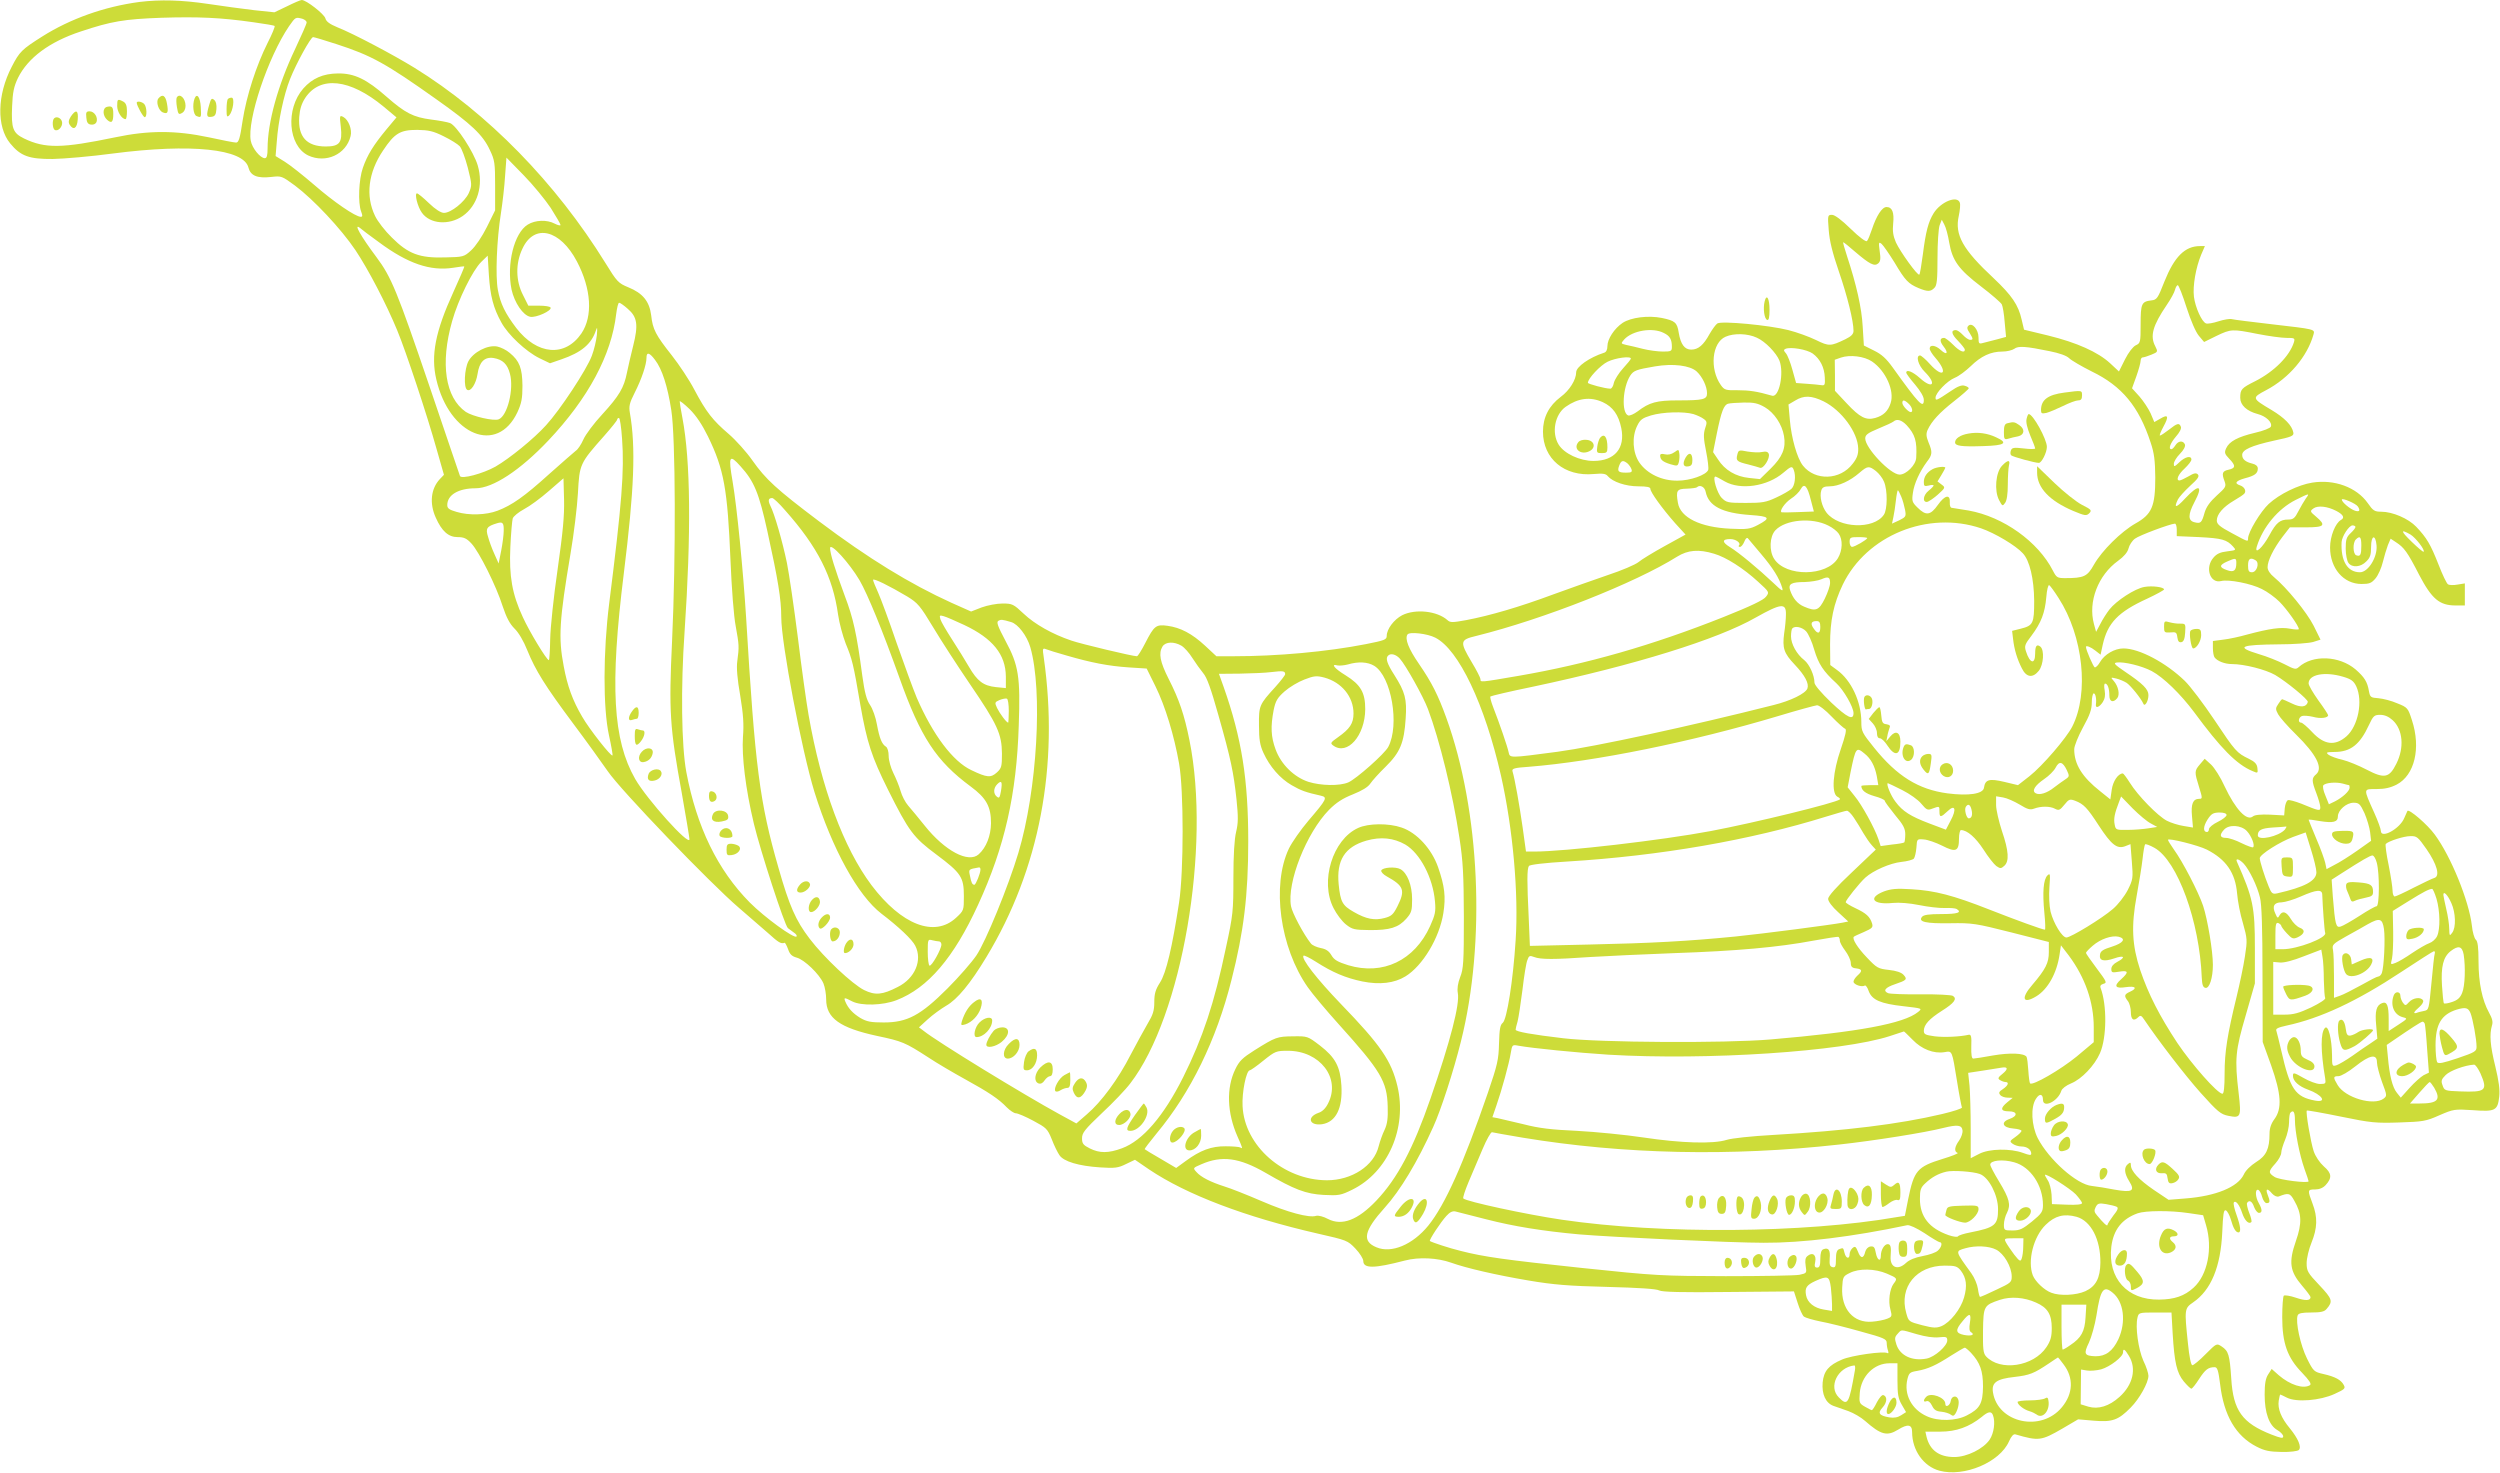 <?xml version="1.0" standalone="no"?>
<!DOCTYPE svg PUBLIC "-//W3C//DTD SVG 20010904//EN"
 "http://www.w3.org/TR/2001/REC-SVG-20010904/DTD/svg10.dtd">
<svg version="1.0" xmlns="http://www.w3.org/2000/svg"
 width="1280pt" height="754pt" viewBox="0 0 1280 754"
 preserveAspectRatio="xMidYMid meet">
<g transform="translate(0,754) scale(0.1,-0.1)"
fill="#cddc39" stroke="none">
<path d="M714 7530 c-180 -24 -354 -86 -498 -177 -104 -66 -116 -77 -156 -155
-75 -144 -78 -307 -8 -392 53 -65 97 -81 218 -80 58 1 196 13 308 28 400 52
670 24 694 -72 11 -42 45 -56 117 -48 52 6 54 5 121 -44 95 -71 236 -221 310
-331 66 -99 158 -275 214 -411 44 -106 153 -434 201 -606 l38 -133 -21 -22
c-46 -49 -54 -124 -21 -197 31 -70 65 -100 112 -100 32 0 46 -6 71 -33 39 -42
127 -217 160 -322 19 -57 36 -89 60 -113 21 -20 47 -64 66 -112 42 -103 91
-182 235 -375 66 -88 145 -198 177 -244 65 -96 525 -574 670 -698 50 -43 118
-102 150 -130 54 -49 67 -57 85 -50 3 1 11 -14 18 -33 9 -26 19 -36 44 -43 39
-10 117 -85 137 -132 8 -19 14 -56 14 -82 0 -96 71 -146 261 -187 128 -27 143
-33 262 -110 45 -30 129 -79 187 -111 122 -67 174 -102 214 -144 17 -17 38
-31 47 -31 10 0 50 -17 89 -38 67 -36 73 -41 95 -95 12 -32 30 -68 39 -81 21
-33 100 -56 208 -63 76 -5 93 -3 133 17 l46 22 73 -50 c192 -129 492 -243 863
-328 149 -34 153 -35 193 -77 22 -23 40 -52 40 -63 0 -40 56 -39 213 2 72 19
167 14 237 -11 78 -28 230 -63 395 -91 130 -22 206 -28 405 -33 157 -4 252
-10 265 -18 15 -8 114 -11 355 -8 l335 3 19 -59 c10 -32 24 -63 32 -70 8 -6
46 -17 85 -25 39 -7 131 -30 205 -51 121 -33 134 -39 134 -59 0 -12 3 -30 7
-40 3 -10 2 -15 -3 -12 -18 12 -186 -12 -233 -33 -68 -29 -93 -58 -99 -117 -5
-60 15 -105 55 -120 15 -5 50 -18 77 -27 27 -10 65 -32 85 -50 81 -71 112 -80
169 -45 50 31 72 27 72 -12 0 -94 59 -176 140 -198 126 -34 309 43 356 150 12
27 23 39 33 36 120 -35 132 -33 241 30 l80 47 81 -7 c94 -8 125 3 188 67 45
45 91 128 91 163 0 12 -11 47 -26 77 -26 59 -42 173 -30 221 6 25 8 26 90 26
l84 0 6 -107 c9 -150 21 -202 57 -246 17 -20 34 -37 39 -37 4 0 22 22 39 49
32 49 47 61 80 61 14 0 19 -16 28 -87 19 -161 81 -266 187 -320 41 -21 66 -26
128 -27 43 -1 82 4 88 10 15 15 -3 58 -46 111 -45 54 -63 100 -57 141 3 17 6
32 8 32 1 0 17 -7 34 -16 49 -25 170 -15 244 19 52 24 57 28 47 46 -14 26 -43
42 -104 56 -48 11 -51 13 -84 79 -34 68 -60 189 -48 221 4 11 21 15 69 15 48
0 68 4 79 18 34 39 30 51 -37 122 -60 63 -65 73 -65 113 0 24 11 71 25 105 30
74 32 130 5 200 -26 69 -26 72 13 72 22 0 41 8 54 22 34 37 32 61 -9 96 -21
19 -43 51 -52 78 -15 45 -42 202 -35 208 2 2 81 -12 174 -31 155 -32 181 -34
300 -30 120 4 136 6 205 37 72 31 77 32 170 26 116 -9 128 -2 136 69 4 36 -2
80 -20 155 -26 105 -31 163 -17 210 6 18 1 36 -15 65 -35 63 -54 153 -54 263
0 72 -4 103 -14 111 -7 6 -17 39 -20 72 -15 127 -107 354 -190 466 -37 51
-132 133 -140 121 -1 -1 -8 -18 -16 -36 -22 -55 -120 -109 -120 -66 0 9 -15
51 -34 93 -57 127 -57 121 12 121 42 0 72 7 103 23 92 48 125 187 78 330 -20
62 -22 65 -75 86 -29 13 -73 24 -96 26 -40 3 -43 5 -49 36 -8 48 -23 72 -69
112 -83 70 -219 76 -291 11 -14 -13 -22 -11 -72 15 -31 16 -90 40 -132 52
-121 37 -97 48 105 50 74 0 152 6 173 12 l38 12 -35 71 c-35 69 -138 195 -203
249 -21 17 -33 36 -33 51 0 33 30 94 76 155 l38 49 83 0 c95 0 104 10 51 55
-31 26 -32 28 -13 42 22 16 71 11 117 -13 36 -19 44 -35 24 -46 -29 -16 -56
-84 -56 -141 0 -107 69 -187 161 -187 40 0 51 4 72 29 14 17 30 54 37 83 7 29
19 68 26 87 l14 33 27 -18 c42 -27 59 -50 119 -167 65 -124 104 -157 187 -157
l47 0 0 56 0 57 -37 -6 c-21 -4 -43 -3 -49 1 -7 4 -29 50 -49 102 -41 104 -60
136 -114 193 -40 42 -121 77 -179 77 -34 0 -42 5 -69 44 -57 81 -171 123 -284
105 -71 -11 -169 -59 -223 -109 -42 -39 -106 -145 -106 -177 0 -18 1 -18 -84
28 -60 32 -76 45 -76 64 0 32 33 70 88 102 26 15 50 31 54 37 10 14 -2 34 -23
41 -31 10 -22 23 24 36 51 13 67 25 67 50 0 12 -10 21 -27 25 -37 9 -53 23
-53 45 0 26 46 47 163 73 90 19 102 24 99 41 -7 37 -44 75 -112 116 -101 60
-102 62 -28 101 118 62 211 172 243 285 8 28 9 27 -215 53 -102 12 -193 23
-203 26 -9 3 -40 -2 -68 -11 -27 -9 -56 -14 -64 -11 -22 8 -55 82 -62 136 -7
57 10 151 37 216 l19 44 -25 0 c-77 0 -131 -54 -182 -181 -34 -87 -39 -94 -67
-97 -50 -6 -55 -16 -55 -122 0 -93 -1 -97 -25 -108 -14 -7 -37 -36 -55 -72
l-31 -62 -45 42 c-63 58 -171 106 -317 142 l-124 30 -12 51 c-17 76 -51 125
-143 212 -159 148 -201 223 -179 320 6 28 9 59 5 68 -14 38 -98 3 -134 -55
-27 -44 -40 -93 -55 -211 -7 -54 -15 -101 -18 -103 -8 -8 -98 117 -120 165
-14 33 -18 57 -14 96 6 58 -5 85 -34 85 -23 0 -52 -45 -75 -115 -9 -27 -20
-54 -25 -59 -5 -6 -39 19 -83 62 -47 46 -82 72 -96 72 -22 0 -23 -2 -17 -77 4
-56 19 -117 52 -213 44 -128 75 -254 75 -304 0 -16 -11 -28 -42 -43 -75 -36
-83 -37 -150 -4 -35 17 -98 40 -142 51 -99 25 -341 48 -363 34 -8 -5 -26 -30
-40 -54 -31 -57 -58 -80 -94 -80 -34 0 -54 27 -64 87 -8 52 -19 61 -86 75 -70
14 -158 3 -201 -25 -43 -29 -78 -83 -78 -119 0 -18 -6 -31 -17 -34 -75 -24
-143 -72 -143 -100 0 -38 -34 -93 -79 -126 -61 -46 -91 -105 -91 -178 0 -139
110 -231 260 -217 46 4 62 2 72 -11 25 -29 91 -52 156 -52 45 0 62 -4 62 -13
0 -17 60 -100 127 -176 l53 -58 -107 -59 c-58 -32 -119 -69 -134 -82 -16 -13
-86 -43 -156 -66 -70 -24 -197 -69 -282 -100 -172 -64 -323 -108 -444 -131
-71 -13 -82 -13 -96 0 -53 47 -164 59 -232 25 -42 -22 -79 -71 -79 -106 0 -19
-11 -23 -107 -42 -199 -39 -453 -62 -677 -62 l-88 0 -58 54 c-67 62 -126 93
-193 102 -58 8 -68 0 -113 -88 -19 -37 -38 -68 -43 -68 -22 0 -286 63 -335 80
-98 33 -188 84 -245 138 -52 49 -58 52 -108 52 -29 0 -77 -9 -107 -20 l-54
-21 -101 45 c-211 96 -424 226 -679 418 -216 163 -271 213 -340 311 -30 43
-85 104 -121 135 -82 70 -115 112 -176 227 -26 50 -78 128 -115 175 -83 105
-98 133 -106 206 -9 71 -43 113 -117 143 -51 21 -58 28 -117 124 -254 411
-604 769 -978 1000 -109 67 -313 175 -394 207 -41 17 -58 30 -62 46 -6 22 -98
94 -121 94 -6 0 -39 -14 -75 -32 l-65 -31 -105 11 c-58 7 -163 21 -235 32
-134 20 -244 23 -351 10z m584 -104 c57 -8 106 -16 108 -19 3 -3 -13 -42 -36
-87 -58 -116 -108 -270 -128 -399 -13 -89 -20 -111 -33 -111 -9 0 -72 12 -140
27 -170 36 -308 36 -479 0 -274 -57 -359 -58 -467 -6 -57 28 -66 51 -61 165 3
72 9 101 30 145 51 103 161 185 322 238 156 52 221 63 411 70 191 6 305 1 473
-23z m250 18 c12 -4 22 -12 22 -19 0 -7 -27 -68 -59 -136 -88 -185 -141 -376
-141 -510 0 -35 -4 -49 -14 -49 -23 0 -65 51 -72 89 -20 106 88 428 196 587
33 47 33 47 68 38z m175 -130 c179 -58 253 -99 512 -283 178 -126 237 -181
273 -259 25 -52 27 -67 27 -183 l0 -126 -42 -85 c-25 -50 -58 -99 -81 -120
-36 -33 -40 -34 -133 -36 -131 -4 -189 18 -273 102 -34 33 -73 83 -86 111 -49
102 -35 221 41 334 59 89 88 106 175 106 59 -1 82 -6 136 -33 35 -17 72 -40
82 -51 10 -11 28 -60 41 -109 22 -88 22 -91 5 -131 -21 -45 -91 -101 -127
-101 -15 0 -44 18 -77 50 -29 28 -56 50 -61 50 -14 0 3 -69 25 -99 41 -58 138
-66 209 -17 76 53 107 157 77 259 -20 68 -109 205 -142 217 -13 5 -57 13 -97
18 -91 12 -132 33 -227 116 -103 91 -166 121 -250 120 -76 -1 -131 -25 -177
-77 -92 -105 -78 -293 25 -343 90 -42 194 5 217 99 9 34 -11 84 -37 98 -19 10
-20 8 -13 -51 9 -80 -6 -100 -77 -100 -98 0 -143 50 -136 151 3 40 12 69 31
98 76 114 228 98 400 -44 l67 -56 -51 -61 c-67 -81 -98 -131 -121 -197 -21
-59 -26 -179 -9 -224 8 -21 8 -27 -2 -27 -27 0 -139 77 -239 164 -57 49 -124
102 -150 118 l-47 29 6 72 c7 105 36 242 68 322 31 79 106 215 118 215 5 0 59
-16 120 -36z m1097 -839 c27 -43 50 -82 50 -87 0 -4 -13 -2 -30 7 -40 21 -99
19 -138 -5 -70 -43 -109 -203 -83 -332 15 -68 59 -133 96 -140 29 -6 111 31
104 47 -2 6 -29 10 -59 10 l-55 0 -27 54 c-38 73 -39 163 -3 238 60 130 193
98 279 -66 74 -141 82 -280 23 -368 -84 -123 -227 -111 -334 28 -56 74 -81
124 -94 195 -13 70 -6 255 16 394 8 52 18 137 21 189 l7 94 88 -90 c49 -50
111 -126 139 -168z m7160 -177 c16 -92 48 -137 162 -224 54 -41 102 -83 107
-92 5 -9 12 -51 15 -92 l7 -75 -48 -13 c-26 -7 -58 -15 -70 -18 -21 -6 -23 -3
-23 28 0 41 -33 79 -52 60 -8 -8 -7 -17 6 -36 19 -31 20 -36 3 -36 -8 0 -24
11 -37 25 -13 14 -29 25 -36 25 -27 0 -23 -21 11 -55 19 -20 35 -40 35 -45 0
-20 -27 -9 -60 25 -19 19 -40 35 -46 35 -23 0 -24 -17 -3 -44 27 -34 17 -47
-14 -18 -27 25 -57 29 -57 7 0 -8 13 -29 29 -47 67 -77 41 -108 -27 -33 -22
25 -46 45 -51 45 -24 0 -10 -51 24 -84 63 -63 40 -91 -26 -31 -37 33 -69 45
-69 27 0 -5 20 -32 45 -61 27 -32 45 -62 45 -78 0 -48 -25 -22 -159 165 -33
46 -57 68 -96 87 l-52 26 -6 97 c-5 95 -32 214 -80 360 -13 39 -22 72 -20 72
3 0 30 -22 61 -49 75 -64 99 -76 118 -60 12 10 14 24 8 63 -6 46 -5 49 10 37
9 -8 38 -50 66 -95 55 -93 71 -109 123 -131 46 -19 62 -19 81 1 13 12 16 41
16 154 0 76 5 151 11 167 l11 28 13 -25 c8 -14 19 -55 25 -92z m-8040 2 c148
-110 264 -149 380 -131 30 5 56 8 57 7 2 -2 -24 -61 -56 -132 -92 -201 -116
-324 -87 -447 67 -287 312 -386 415 -168 21 46 26 70 26 136 -1 90 -15 127
-65 168 -17 15 -46 29 -65 33 -49 9 -122 -29 -147 -76 -20 -39 -25 -135 -6
-146 18 -11 45 30 53 81 9 62 36 89 82 82 47 -8 71 -31 84 -81 21 -78 -13
-216 -58 -233 -25 -10 -133 15 -168 38 -105 73 -132 247 -70 465 31 110 105
260 149 303 l33 32 6 -98 c7 -109 23 -170 64 -244 34 -63 126 -149 195 -183
l54 -26 58 20 c102 35 154 78 177 148 7 21 8 16 5 -23 -3 -28 -14 -76 -26
-107 -26 -70 -163 -278 -234 -355 -62 -69 -188 -171 -259 -212 -64 -36 -176
-66 -182 -48 -3 7 -72 212 -155 456 -167 491 -196 562 -273 665 -80 107 -119
176 -84 149 6 -6 50 -39 97 -73z m9255 -334 c22 -68 47 -126 63 -145 l27 -32
63 31 c75 36 81 36 212 10 56 -11 122 -20 146 -20 42 0 45 -1 39 -22 -22 -71
-101 -150 -197 -199 -72 -36 -78 -42 -78 -86 0 -37 33 -68 90 -83 42 -11 75
-42 67 -64 -3 -8 -38 -22 -82 -32 -88 -21 -131 -44 -147 -79 -10 -22 -8 -29
15 -53 35 -36 34 -49 -3 -57 -32 -7 -36 -18 -20 -60 9 -25 6 -31 -40 -72 -34
-31 -53 -57 -62 -86 -15 -54 -20 -59 -52 -51 -34 8 -34 39 -1 102 47 88 25 97
-47 20 -46 -50 -60 -52 -37 -5 6 12 34 43 62 69 40 36 49 49 40 59 -9 9 -20 7
-48 -10 -20 -11 -40 -21 -46 -21 -20 0 -7 31 26 61 19 18 35 38 35 46 0 22
-32 15 -62 -14 -25 -24 -28 -24 -28 -8 0 11 14 34 31 51 20 20 29 39 26 48 -9
22 -34 20 -49 -4 -7 -11 -16 -20 -20 -20 -18 0 -6 31 23 65 18 20 29 41 25 50
-8 21 -18 19 -61 -15 -21 -16 -41 -30 -46 -30 -4 0 4 20 18 46 29 53 24 65
-17 40 l-30 -17 -19 45 c-11 24 -37 63 -57 86 l-38 42 22 61 c12 34 22 70 22
80 0 9 5 17 10 17 6 0 26 6 45 14 34 14 34 15 20 43 -28 53 -13 106 59 212 20
29 39 64 42 77 3 13 10 24 14 24 5 0 25 -51 45 -114z m-7981 -7 c49 -42 55
-82 28 -189 -12 -47 -26 -109 -32 -138 -15 -77 -40 -119 -126 -213 -43 -46
-86 -104 -97 -129 -11 -25 -28 -51 -39 -58 -10 -8 -71 -61 -136 -119 -127
-115 -191 -160 -265 -188 -58 -22 -146 -25 -209 -6 -38 11 -48 18 -48 35 0 52
57 86 145 86 88 0 228 92 372 244 205 217 324 439 348 649 4 31 10 57 15 57 5
0 25 -14 44 -31z m5305 -124 c31 -15 41 -33 41 -71 0 -22 -4 -24 -46 -24 -25
0 -72 6 -103 14 -31 8 -69 17 -85 20 -28 7 -28 7 -10 28 42 46 146 63 203 33z
m476 -24 c43 -19 100 -78 116 -118 24 -64 -2 -190 -38 -179 -76 22 -117 28
-175 28 -62 -1 -69 1 -87 26 -59 83 -46 218 24 248 43 19 113 17 160 -5z
m1499 -69 c50 -10 87 -23 100 -36 11 -11 64 -42 116 -68 155 -75 241 -180 301
-363 19 -56 23 -93 24 -180 0 -147 -17 -188 -101 -235 -74 -42 -172 -139 -213
-211 -34 -61 -51 -69 -148 -69 -39 0 -44 3 -62 38 -76 149 -254 276 -431 308
-41 7 -80 13 -87 14 -7 0 -11 12 -10 27 3 44 -25 39 -61 -12 -38 -54 -61 -57
-104 -14 -28 27 -30 34 -24 75 6 47 35 110 72 160 28 36 29 49 8 99 -12 30
-13 44 -5 63 21 46 62 90 136 148 41 32 75 62 75 66 0 4 -9 10 -21 13 -15 5
-36 -3 -72 -28 -73 -49 -77 -50 -77 -33 0 24 59 86 99 102 20 8 56 35 81 59
53 52 103 75 162 75 24 0 51 7 61 14 20 16 60 13 181 -12z m-1213 -12 c38 -28
60 -71 62 -123 2 -37 0 -42 -18 -39 -11 2 -45 5 -74 7 l-55 4 -19 68 c-10 37
-25 75 -33 84 -12 14 -13 18 -2 23 26 11 109 -3 139 -24z m-5927 -33 c36 -47
64 -134 83 -257 22 -138 24 -752 4 -1182 -17 -360 -12 -441 50 -780 21 -120
39 -226 39 -235 0 -38 -217 203 -278 309 -114 200 -130 474 -58 1053 53 428
62 645 31 821 -6 34 -2 51 25 104 35 69 60 143 60 178 0 31 15 28 44 -11z
m6231 -8 c70 -48 116 -150 95 -213 -13 -41 -37 -64 -79 -76 -47 -13 -78 2
-146 75 l-60 64 0 80 -1 79 31 11 c47 16 120 7 160 -20z m-1235 15 c0 -4 -18
-26 -40 -50 -22 -24 -43 -58 -47 -74 -3 -17 -11 -30 -18 -30 -26 0 -115 24
-115 30 0 22 64 90 101 108 41 20 119 30 119 16z m337 -66 c29 -27 53 -76 53
-112 0 -31 -19 -36 -148 -36 -110 0 -147 -10 -207 -56 -19 -14 -41 -24 -49
-21 -35 14 -28 144 11 204 17 26 32 31 126 47 93 16 180 5 214 -26z m650 -153
c92 -46 175 -159 177 -241 1 -30 -6 -50 -28 -78 -64 -85 -192 -89 -255 -10
-30 38 -59 141 -67 234 l-7 79 34 20 c45 28 84 26 146 -4z m-1131 -4 c52 -24
81 -65 95 -133 21 -103 -34 -168 -142 -168 -70 0 -150 37 -179 84 -37 61 -19
154 36 193 64 45 126 53 190 24z m-4581 -176 c82 -168 100 -270 115 -632 6
-145 17 -290 27 -340 17 -95 18 -103 8 -178 -5 -33 0 -92 15 -177 16 -97 19
-148 14 -210 -7 -99 13 -266 56 -446 33 -138 157 -519 174 -534 6 -5 20 -15
31 -23 11 -7 17 -16 13 -20 -12 -12 -162 97 -239 174 -165 167 -272 387 -325
668 -25 134 -29 434 -9 718 34 504 31 874 -11 1095 -8 41 -14 79 -14 85 0 5
23 -13 51 -40 34 -34 64 -79 94 -140z m6147 168 c18 -16 25 -43 11 -43 -12 0
-43 33 -43 47 0 17 10 17 32 -4z m-736 -18 c48 -28 88 -88 98 -147 11 -62 -8
-108 -68 -167 l-55 -54 -56 6 c-68 7 -124 40 -159 95 l-25 37 19 95 c23 113
36 147 58 153 10 3 46 5 81 6 52 1 72 -4 107 -24z m-366 -35 c19 -6 43 -17 53
-25 17 -12 18 -18 7 -49 -9 -29 -8 -51 5 -116 9 -45 14 -88 11 -96 -10 -26
-92 -55 -157 -55 -80 -1 -155 35 -195 92 -35 51 -40 133 -11 190 15 31 27 39
70 52 61 18 167 21 217 7z m-5485 -127 c12 -165 -1 -328 -66 -843 -31 -247
-32 -534 -1 -675 12 -54 20 -101 18 -103 -7 -7 -119 135 -155 198 -49 83 -76
157 -95 260 -28 145 -22 237 35 575 17 99 34 239 38 310 8 149 9 152 135 294
36 41 66 78 66 83 0 4 4 8 9 8 5 0 12 -48 16 -107z m6577 70 c43 -47 54 -82
49 -166 -1 -37 -51 -87 -85 -87 -47 0 -176 136 -176 185 0 19 13 28 68 51 37
15 71 31 77 36 17 15 41 8 67 -19z m-5970 -211 c69 -76 94 -136 137 -332 55
-250 71 -349 71 -439 0 -135 105 -684 170 -896 91 -292 223 -531 343 -623 88
-67 157 -132 173 -164 38 -74 -1 -167 -89 -211 -79 -41 -116 -44 -173 -16 -60
30 -205 166 -278 262 -72 94 -105 170 -160 363 -97 337 -120 517 -166 1284
-15 238 -47 566 -69 694 -23 133 -17 143 41 78z m4540 16 c8 -7 18 -21 21 -30
5 -15 0 -18 -28 -18 -40 0 -46 7 -34 38 10 25 19 27 41 10z m852 -34 c12 -31
6 -81 -12 -97 -10 -9 -44 -29 -77 -44 -53 -25 -72 -28 -157 -28 -92 0 -99 2
-123 26 -23 23 -49 109 -32 109 3 0 25 -11 48 -25 81 -46 218 -25 299 44 41
35 46 36 54 15z m421 -6 c15 -12 34 -36 41 -54 19 -44 18 -144 -1 -170 -52
-76 -230 -69 -293 11 -24 31 -37 83 -27 114 5 16 15 21 43 21 45 0 105 28 152
69 42 36 49 37 85 9z m-6750 -503 c-20 -137 -37 -298 -38 -357 -1 -59 -4 -108
-7 -108 -11 0 -101 149 -133 220 -55 118 -71 210 -64 359 3 69 9 135 12 146 3
11 30 33 58 48 29 15 86 57 127 93 l75 65 3 -109 c2 -83 -6 -167 -33 -357z
m6417 353 l15 -57 -81 -3 c-45 -2 -83 -2 -84 -1 -13 6 16 48 47 69 21 13 44
36 51 50 18 33 34 16 52 -58z m-539 44 c15 -73 84 -109 230 -119 99 -7 105
-15 37 -51 -40 -21 -55 -23 -140 -19 -155 7 -256 57 -269 132 -11 64 -6 72 46
73 25 1 48 4 51 7 15 15 40 3 45 -23z m1001 -24 c8 -18 16 -49 20 -69 6 -33 4
-36 -30 -53 l-37 -17 7 33 c4 18 10 57 13 86 3 28 8 52 10 52 2 0 10 -15 17
-32z m2072 -10 c-9 -13 -26 -42 -38 -65 -18 -36 -27 -43 -51 -43 -44 0 -63
-16 -98 -81 -34 -63 -78 -103 -64 -57 31 100 109 193 198 238 72 36 74 36 53
8z m-7786 -61 c167 -188 244 -340 271 -534 6 -43 24 -109 39 -148 33 -80 39
-102 75 -314 34 -193 58 -266 141 -433 108 -216 131 -246 248 -333 127 -95
141 -116 141 -213 0 -73 0 -74 -40 -111 -110 -102 -279 -37 -433 167 -143 191
-257 499 -322 871 -11 62 -36 241 -55 397 -20 157 -45 328 -56 382 -22 107
-64 253 -85 293 -13 27 -10 39 10 39 6 0 36 -28 66 -63z m8052 20 c14 -21 9
-29 -14 -22 -25 8 -68 44 -68 57 0 11 72 -20 82 -35z m-2711 -98 c21 -10 45
-29 53 -41 22 -31 20 -86 -4 -126 -57 -94 -266 -96 -326 -4 -27 41 -24 115 6
147 52 55 187 67 271 24z m-6782 -27 c0 -20 -6 -66 -13 -102 l-13 -65 -21 47
c-12 26 -27 66 -33 89 -14 44 -7 54 46 70 29 9 35 2 34 -39z m7564 13 c70 -24
178 -88 214 -128 35 -37 57 -131 58 -243 0 -116 -5 -127 -69 -143 l-44 -11 5
-42 c6 -54 21 -103 45 -150 23 -47 56 -51 87 -12 24 31 29 105 8 123 -19 15
-27 4 -27 -35 0 -58 -27 -52 -47 11 -9 27 -6 36 28 80 50 67 69 117 76 197 3
39 10 65 15 62 6 -4 27 -33 48 -66 126 -195 157 -487 70 -658 -30 -59 -153
-202 -219 -254 l-59 -46 -71 17 c-76 18 -97 12 -103 -30 -4 -32 -79 -43 -187
-29 -149 20 -258 88 -375 233 -62 77 -66 84 -66 133 0 103 -52 214 -125 266
l-34 25 -1 105 c0 124 18 208 65 307 122 252 436 380 708 288z m1002 -7 l0
-33 115 -5 c117 -6 141 -13 173 -48 17 -19 17 -19 -30 -25 -35 -4 -53 -12 -70
-32 -45 -51 -18 -134 39 -120 38 10 155 -13 209 -41 27 -13 68 -43 90 -65 37
-37 99 -124 99 -140 0 -3 -20 -3 -45 2 -48 9 -103 1 -220 -30 -38 -11 -94 -23
-122 -26 l-53 -7 0 -36 c0 -21 4 -41 8 -47 14 -20 53 -35 89 -35 64 0 173 -28
222 -56 59 -35 170 -126 167 -138 -7 -27 -36 -30 -81 -8 -25 12 -48 22 -50 22
-3 0 -12 -11 -20 -24 -15 -22 -15 -27 -1 -53 8 -15 49 -62 91 -103 105 -103
140 -172 104 -204 -24 -20 -24 -33 1 -98 11 -29 20 -61 20 -71 0 -21 -5 -20
-97 18 -31 12 -63 21 -69 18 -7 -3 -14 -21 -16 -41 l-3 -37 -73 4 c-46 2 -78
-1 -87 -9 -31 -26 -89 35 -145 154 -20 45 -52 95 -69 111 l-33 30 -24 -28
c-29 -34 -29 -39 -5 -116 18 -58 18 -61 1 -61 -32 0 -43 -26 -37 -89 l5 -58
-48 8 c-26 4 -65 16 -86 27 -46 24 -148 128 -189 194 -17 27 -33 48 -36 48
-24 0 -51 -40 -57 -84 l-7 -49 -51 41 c-94 74 -134 139 -134 216 0 16 20 66
45 112 35 63 45 92 45 128 0 25 5 46 10 46 9 0 15 -28 11 -57 -3 -22 18 -14
35 12 11 17 14 35 10 60 -4 20 -3 35 2 35 13 0 22 -25 22 -61 0 -32 19 -39 40
-14 15 18 6 62 -18 89 -16 18 -16 19 13 12 17 -4 40 -14 53 -22 21 -14 75 -81
86 -107 7 -18 26 13 26 44 0 30 -28 58 -120 120 -54 37 -61 44 -42 47 36 5
128 -17 179 -44 60 -32 148 -118 216 -209 137 -186 218 -269 300 -303 27 -12
28 -11 25 15 -2 21 -13 33 -44 48 -62 30 -69 38 -177 200 -55 82 -123 172
-151 199 -96 93 -233 166 -314 166 -45 0 -97 -30 -120 -70 -9 -16 -21 -28 -27
-27 -7 3 -45 89 -45 105 0 9 26 -1 48 -19 l27 -21 11 51 c25 112 79 168 228
236 47 22 85 43 86 47 0 12 -60 20 -100 13 -49 -8 -145 -71 -180 -116 -14 -18
-35 -51 -46 -73 l-22 -41 -11 40 c-31 114 21 250 124 324 29 21 48 43 53 63 4
17 19 40 33 50 22 17 178 75 204 77 6 1 10 -14 10 -31z m915 14 c0 -5 -11 -19
-25 -32 -21 -20 -25 -32 -25 -79 0 -31 7 -64 14 -73 19 -26 63 -22 91 7 20 19
25 34 25 75 0 61 23 66 28 7 5 -60 -43 -137 -85 -137 -64 0 -99 58 -94 155 2
29 38 85 56 85 8 0 15 -4 15 -8z m282 -39 c27 -17 75 -79 67 -88 -3 -2 -30 21
-61 51 -57 55 -60 68 -6 37z m-3324 -101 c60 -71 92 -122 107 -172 6 -21 -2
-16 -46 26 -74 70 -176 155 -222 183 -41 25 -41 41 2 41 29 0 57 -21 44 -33
-3 -4 -1 -7 6 -7 6 0 16 12 22 27 5 14 13 22 18 17 4 -5 35 -42 69 -82z m542
83 c0 -8 -64 -45 -77 -45 -7 0 -13 11 -13 25 0 23 4 25 45 25 25 0 45 -2 45
-5z m2530 -38 c0 -48 -5 -58 -26 -50 -17 6 -19 64 -2 81 21 21 28 13 28 -31z
m-7689 -178 c42 -73 117 -256 204 -499 109 -306 188 -426 365 -557 80 -59 104
-103 104 -188 -1 -64 -24 -124 -63 -159 -52 -47 -173 17 -276 146 -32 40 -71
87 -85 103 -15 17 -32 50 -39 75 -7 25 -24 66 -37 92 -13 26 -24 65 -24 87 0
23 -6 43 -14 48 -21 13 -33 43 -46 113 -6 36 -22 81 -35 100 -18 26 -28 63
-40 150 -29 218 -46 294 -90 410 -51 138 -75 216 -75 244 1 31 99 -77 151
-165z m4375 136 c62 -18 151 -75 226 -144 57 -52 58 -53 40 -76 -12 -17 -77
-48 -217 -104 -367 -146 -701 -241 -1048 -301 -204 -35 -197 -34 -197 -17 0 6
-20 46 -45 87 -62 105 -61 114 23 134 346 86 814 271 1029 406 55 34 110 39
189 15z m2674 -47 c0 -40 -13 -50 -48 -37 -41 14 -40 26 1 44 43 19 47 19 47
-7z m99 13 c21 -13 6 -61 -19 -61 -16 0 -20 7 -20 35 0 35 12 43 39 26z
m-2179 -116 c0 -14 -12 -49 -27 -80 -30 -61 -46 -67 -106 -41 -34 14 -58 43
-72 85 -10 31 7 41 75 41 30 1 69 7 85 14 36 16 45 12 45 -19z m-4725 -69 c54
-33 66 -47 133 -158 40 -67 125 -198 189 -292 140 -205 162 -254 163 -354 0
-66 -2 -75 -26 -97 -31 -28 -50 -27 -131 12 -94 44 -197 181 -279 370 -18 43
-64 169 -103 280 -38 112 -81 228 -95 259 -14 31 -26 60 -26 65 0 11 86 -32
175 -85z m4499 -91 c0 -22 -4 -66 -9 -97 -10 -77 -2 -102 55 -162 52 -55 73
-96 64 -121 -10 -26 -85 -63 -174 -85 -422 -107 -913 -213 -1105 -239 -250
-33 -244 -33 -251 -2 -5 26 -46 146 -80 233 -10 26 -16 50 -13 52 3 3 100 26
217 50 523 111 945 242 1141 354 130 73 156 76 155 17z m-4207 -55 c146 -69
212 -151 213 -264 l0 -59 -51 5 c-64 7 -95 30 -138 104 -19 32 -57 95 -86 139
-29 45 -56 91 -60 104 -6 21 -4 22 17 16 12 -3 60 -24 105 -45z m240 15 c35
-10 81 -70 98 -128 65 -224 35 -734 -61 -1054 -52 -173 -167 -454 -215 -525
-23 -34 -90 -111 -148 -169 -138 -138 -206 -174 -326 -174 -66 0 -87 4 -120
23 -39 24 -63 50 -77 84 -9 22 -5 22 35 1 47 -24 157 -21 227 6 161 62 294
218 418 489 136 296 197 565 208 917 9 251 -1 310 -68 434 -39 74 -47 95 -37
102 14 8 19 8 66 -6z m4143 -25 c0 -35 -13 -39 -34 -8 -18 25 -13 38 15 38 14
0 19 -7 19 -30z m-73 -22 c12 -13 31 -55 42 -95 22 -73 46 -110 113 -171 37
-34 88 -122 88 -153 0 -39 -31 -24 -114 54 -52 50 -86 90 -86 102 0 37 -26 94
-52 115 -39 30 -68 83 -68 122 0 19 3 38 7 41 14 14 50 6 70 -15z m-1898 -33
c120 -61 253 -342 336 -706 61 -271 91 -604 75 -844 -13 -206 -45 -406 -66
-422 -13 -10 -17 -32 -19 -105 -2 -84 -8 -109 -57 -253 -126 -366 -219 -573
-305 -680 -80 -98 -189 -144 -266 -111 -75 31 -64 84 43 203 79 87 168 235
248 413 39 85 104 285 142 438 128 509 98 1180 -75 1657 -42 116 -74 180 -140
276 -53 77 -73 128 -59 150 9 16 103 5 143 -16z m-1300 -41 c15 -9 40 -37 56
-63 16 -25 41 -60 55 -77 20 -23 40 -80 78 -215 64 -225 78 -293 93 -433 9
-88 9 -119 -2 -165 -9 -36 -14 -119 -14 -236 0 -170 -2 -190 -38 -356 -60
-287 -119 -463 -219 -664 -100 -200 -208 -325 -313 -364 -70 -26 -115 -26
-165 -1 -34 17 -40 25 -40 52 0 28 14 45 101 128 56 52 122 121 146 153 265
343 414 1209 303 1757 -26 130 -53 209 -106 313 -45 89 -53 132 -32 167 16 25
59 26 97 4z m-589 -50 c127 -37 215 -54 318 -61 l93 -6 45 -91 c50 -101 96
-253 121 -396 24 -136 24 -550 0 -710 -35 -229 -66 -362 -98 -411 -23 -36 -29
-57 -29 -100 0 -44 -7 -65 -34 -110 -18 -31 -57 -102 -87 -159 -63 -124 -150
-242 -224 -305 l-54 -47 -88 48 c-181 99 -623 369 -694 426 l-24 18 45 41 c25
23 68 54 95 70 56 32 123 112 206 250 271 448 372 978 293 1533 -7 46 -6 49
12 42 10 -4 57 -19 104 -32z m1707 -16 c30 -33 120 -194 144 -258 60 -159 127
-434 161 -658 19 -123 22 -190 23 -407 0 -230 -2 -266 -19 -308 -12 -31 -16
-60 -12 -81 11 -57 -38 -246 -140 -541 -89 -257 -169 -408 -277 -522 -95 -100
-176 -131 -248 -94 -22 12 -49 19 -60 16 -36 -12 -147 18 -279 75 -74 32 -160
66 -190 75 -72 23 -121 48 -144 74 -19 21 -19 21 25 40 105 46 194 34 329 -44
148 -86 206 -108 297 -113 78 -4 88 -2 147 27 183 90 281 316 231 529 -31 131
-86 211 -290 422 -123 128 -205 233 -191 247 3 3 32 -11 63 -31 86 -55 152
-83 238 -101 89 -18 164 -9 221 26 88 54 174 197 194 324 13 83 7 137 -27 235
-33 94 -109 177 -187 203 -66 23 -170 22 -222 -2 -131 -59 -197 -274 -126
-411 15 -30 43 -67 63 -83 33 -26 43 -28 121 -29 104 -1 148 13 188 58 27 31
30 41 30 100 0 72 -25 135 -60 154 -26 14 -92 9 -98 -7 -2 -7 11 -21 28 -30
88 -49 96 -71 55 -153 -21 -42 -31 -51 -65 -60 -52 -14 -95 -6 -159 31 -58 33
-68 51 -77 141 -12 123 31 192 142 224 74 21 139 14 199 -20 76 -45 142 -171
152 -291 5 -52 1 -69 -25 -127 -80 -176 -242 -253 -419 -200 -54 17 -72 27
-86 51 -13 22 -28 32 -55 37 -20 4 -43 14 -50 23 -37 46 -96 157 -102 191 -22
121 79 376 195 494 37 37 69 58 122 79 47 19 77 37 89 55 10 15 45 54 79 87
74 73 94 122 102 246 7 100 -3 136 -58 223 -38 59 -46 86 -32 99 13 14 40 7
60 -15z m-131 -37 c88 -54 131 -303 72 -415 -18 -35 -165 -165 -205 -182 -45
-19 -140 -17 -204 3 -73 24 -140 89 -168 166 -24 65 -26 117 -10 201 10 48 19
63 56 96 25 22 70 49 102 61 49 19 62 20 101 10 89 -24 150 -98 150 -184 0
-51 -19 -79 -80 -122 -38 -27 -40 -30 -24 -42 72 -53 163 50 164 186 0 85 -23
125 -100 173 -59 36 -78 61 -42 51 10 -2 34 0 53 5 54 16 102 13 135 -7z
m-456 -43 c0 -5 -23 -35 -51 -66 -82 -90 -84 -95 -83 -197 0 -71 5 -101 23
-140 32 -70 85 -131 144 -165 48 -28 74 -37 150 -54 35 -8 31 -17 -64 -128
-39 -46 -84 -110 -100 -143 -89 -188 -46 -506 97 -710 23 -33 94 -118 159
-190 214 -237 247 -292 250 -420 2 -60 -2 -90 -16 -120 -11 -22 -24 -60 -30
-83 -24 -101 -138 -175 -265 -175 -223 1 -422 176 -432 379 -4 71 19 184 37
184 4 0 36 22 70 50 60 48 65 50 125 50 164 0 272 -140 206 -269 -12 -25 -30
-43 -50 -49 -61 -22 -46 -67 19 -58 71 11 106 82 99 198 -6 97 -31 144 -110
205 -63 48 -63 48 -138 47 -81 -1 -88 -3 -198 -72 -60 -38 -77 -54 -97 -96
-47 -96 -43 -223 11 -345 27 -60 28 -65 14 -56 -5 3 -38 6 -74 6 -73 1 -130
-20 -206 -76 l-48 -35 -78 46 c-44 25 -81 48 -83 50 -2 2 26 38 61 81 174 209
306 478 383 785 63 247 86 434 86 711 0 315 -33 526 -126 790 l-24 67 107 1
c59 1 132 4 162 8 59 7 70 6 70 -11z m5417 -13 c41 -12 54 -22 67 -49 35 -75
10 -203 -50 -256 -59 -51 -114 -44 -175 21 -25 27 -51 49 -57 49 -18 0 -14 27
4 34 9 3 34 1 56 -4 38 -11 78 -6 78 8 0 4 -22 38 -50 76 -27 38 -50 77 -50
87 0 46 83 62 177 34z m-6832 -175 c0 -33 -2 -60 -3 -60 -9 0 -44 48 -57 75
-13 28 -12 30 13 41 15 6 32 9 37 7 6 -2 10 -30 10 -63z m4213 -29 c31 -32 62
-60 69 -62 9 -3 2 -34 -22 -104 -41 -118 -49 -226 -18 -244 10 -5 16 -11 13
-14 -22 -18 -433 -119 -661 -162 -249 -47 -748 -105 -903 -105 l-43 0 -17 123
c-16 112 -40 249 -52 288 -4 14 9 18 83 23 340 27 834 127 1278 260 99 30 188
54 198 55 10 1 44 -25 75 -58z m2872 -18 c53 -48 61 -141 19 -224 -36 -72 -61
-77 -151 -30 -40 21 -96 44 -125 51 -28 6 -60 18 -70 25 -16 13 -13 14 30 15
82 0 130 38 176 138 22 47 27 52 58 52 22 0 43 -9 63 -27z m-2704 -171 c33
-26 53 -64 63 -115 l8 -47 -43 0 c-24 0 -44 -2 -44 -4 0 -22 21 -39 66 -52 30
-8 54 -19 54 -24 0 -5 24 -37 52 -72 43 -51 53 -70 53 -100 0 -20 -3 -39 -5
-41 -3 -3 -31 -8 -63 -11 l-58 -8 -11 34 c-20 59 -86 179 -123 223 l-35 44 15
78 c26 126 29 130 71 95z m1036 -85 c14 -30 14 -33 -7 -47 -13 -8 -38 -27 -57
-41 -37 -30 -77 -42 -96 -30 -20 12 -4 39 44 72 24 16 51 43 59 59 18 35 36
31 57 -13z m-5457 -107 c-6 -34 -9 -39 -21 -29 -19 15 -18 44 2 64 22 22 27
13 19 -35z m6902 30 c2 0 3 -6 3 -13 0 -17 -36 -50 -75 -70 l-31 -15 -18 45
c-11 25 -15 48 -10 53 13 13 65 17 99 8 16 -5 31 -8 32 -8z m-2288 -25 c38
-19 82 -50 98 -70 27 -32 32 -35 57 -25 36 13 36 14 36 -15 0 -32 7 -31 42 2
38 37 47 10 15 -49 l-24 -46 -85 32 c-95 36 -137 62 -173 111 -24 30 -50 95
-39 95 2 0 35 -16 73 -35z m601 -74 c41 -25 54 -29 75 -21 35 13 81 13 107 -1
19 -10 25 -7 47 20 24 30 29 31 56 21 44 -17 62 -36 121 -127 64 -98 93 -121
134 -106 l28 11 7 -89 c7 -85 6 -92 -21 -146 -16 -31 -49 -74 -76 -97 -55 -48
-216 -146 -238 -146 -22 0 -66 73 -81 132 -7 31 -9 81 -6 126 5 68 4 73 -10
60 -21 -21 -26 -86 -16 -190 5 -49 6 -88 3 -88 -12 0 -147 49 -287 104 -183
72 -276 96 -395 103 -78 5 -106 2 -142 -11 -85 -33 -57 -70 46 -59 32 3 85 -1
134 -11 44 -9 103 -16 130 -15 28 1 56 -1 62 -5 29 -18 5 -26 -77 -26 -65 0
-92 -4 -100 -14 -22 -26 19 -35 145 -33 112 2 130 -1 312 -47 l192 -49 0 -52
c0 -55 -16 -87 -85 -168 -60 -69 -48 -100 21 -58 59 36 105 118 119 214 l7 47
40 -52 c84 -113 128 -239 128 -368 l0 -76 -87 -73 c-83 -68 -226 -151 -239
-138 -3 3 -7 33 -9 66 -2 33 -6 65 -9 70 -12 19 -85 22 -172 7 -49 -9 -94 -16
-101 -16 -8 0 -11 20 -10 63 2 50 -1 61 -13 59 -44 -10 -124 -14 -174 -8 -49
7 -56 10 -56 29 1 31 27 60 93 102 62 39 79 61 56 76 -8 5 -81 9 -164 8 -82
-1 -158 2 -168 6 -28 12 -15 29 36 46 59 20 64 25 43 48 -11 12 -37 21 -75 25
-55 6 -62 10 -113 64 -48 50 -77 97 -66 106 1 2 25 13 51 24 43 19 48 24 42
44 -11 35 -30 52 -85 78 -28 13 -50 27 -50 31 0 10 71 99 101 126 40 36 127
74 184 80 30 3 59 11 64 17 5 6 11 32 13 56 3 45 3 45 38 42 19 -1 62 -16 94
-32 70 -36 86 -29 86 36 0 24 5 44 10 44 32 0 75 -38 115 -99 24 -38 54 -76
66 -85 21 -14 24 -14 41 1 26 23 23 76 -12 178 -16 49 -30 109 -30 133 l0 45
36 -6 c19 -3 57 -20 84 -36z m672 -97 l33 -18 -45 -7 c-25 -4 -73 -8 -106 -8
-60 -1 -62 0 -67 28 -6 29 0 57 22 114 l11 29 59 -61 c33 -33 75 -68 93 -77z
m1094 53 c13 -30 26 -74 29 -98 l5 -44 -72 -51 c-40 -28 -92 -61 -115 -72
l-41 -22 -7 33 c-4 17 -24 74 -46 124 -21 51 -39 94 -39 96 0 2 26 -1 58 -7
68 -11 92 -5 92 24 0 32 44 70 80 70 28 0 34 -6 56 -53z m-2012 18 c7 -27 1
-45 -14 -45 -12 0 -24 46 -15 59 11 18 23 12 29 -14z m-602 -42 c14 -21 36
-56 48 -78 13 -22 32 -50 44 -63 l20 -22 -122 -116 c-80 -75 -122 -123 -122
-136 0 -13 21 -41 51 -68 l52 -48 -29 -6 c-57 -11 -402 -56 -549 -71 -246 -24
-426 -34 -747 -41 l-305 -7 -6 144 c-9 184 -9 251 1 265 4 7 79 16 197 23 475
29 936 109 1325 230 52 16 100 30 106 30 6 1 23 -16 36 -36z m1908 14 c0 -7
-20 -23 -45 -35 -25 -12 -45 -29 -45 -37 0 -8 -5 -15 -10 -15 -21 0 -20 28 2
63 20 31 29 36 61 37 24 0 37 -5 37 -13z m104 -82 c24 -26 42 -73 32 -83 -3
-3 -30 7 -59 21 -29 15 -65 27 -80 27 -31 0 -35 15 -10 42 25 28 88 24 117 -7z
m195 8 c-30 -35 -139 -60 -139 -30 0 27 18 36 75 40 33 2 64 4 69 5 5 1 2 -5
-5 -15z m161 -219 c0 -44 -60 -76 -201 -108 -24 -5 -29 -1 -44 37 -21 51 -45
128 -45 143 0 19 103 84 171 109 l64 23 27 -87 c15 -47 28 -100 28 -117z m564
118 c54 -78 70 -138 40 -147 -11 -3 -58 -26 -106 -50 -48 -25 -92 -45 -97 -45
-6 0 -11 13 -11 29 0 16 -9 75 -20 131 -12 56 -18 105 -15 109 15 15 93 40
126 40 33 1 39 -4 83 -67z m-1125 -2 c98 -50 146 -118 155 -225 3 -38 16 -107
30 -152 22 -79 23 -86 10 -170 -7 -48 -27 -142 -43 -208 -47 -193 -61 -280
-61 -391 0 -71 -4 -104 -11 -104 -25 0 -157 150 -231 260 -91 138 -148 249
-190 373 -42 127 -47 225 -18 382 12 66 26 151 30 188 4 38 10 71 13 74 3 3
25 -5 48 -18 118 -66 231 -378 242 -664 2 -38 6 -50 19 -53 20 -4 38 51 38
118 0 70 -27 232 -50 302 -24 71 -104 226 -150 289 -16 23 -30 45 -30 49 0 11
156 -28 199 -50z m870 -67 c15 -54 14 -223 -1 -223 -6 0 -46 -22 -87 -49 -42
-27 -86 -52 -97 -55 -24 -7 -28 7 -40 154 l-6 86 53 34 c103 66 144 90 156 90
7 0 17 -17 22 -37z m-681 -5 c29 -32 69 -114 83 -173 9 -34 13 -159 13 -395
l1 -345 43 -119 c52 -147 57 -222 17 -276 -17 -23 -25 -47 -25 -74 0 -79 -17
-114 -69 -146 -28 -18 -54 -43 -63 -64 -31 -64 -143 -110 -297 -122 l-88 -7
-76 51 c-76 52 -117 96 -117 127 0 14 -3 15 -15 5 -21 -17 -19 -47 6 -87 32
-51 17 -60 -74 -44 -39 8 -92 16 -117 19 -77 7 -220 135 -277 245 -32 64 -37
159 -9 201 18 29 36 26 36 -5 0 -45 77 -8 94 46 3 11 25 28 50 38 54 22 120
91 148 155 35 80 36 247 3 334 -4 10 1 17 15 21 19 5 16 11 -35 79 -30 40 -55
76 -55 79 0 4 16 21 35 37 39 34 97 54 132 46 40 -10 25 -32 -34 -51 -46 -14
-59 -23 -61 -41 -5 -31 19 -37 73 -19 51 18 61 6 15 -18 -19 -10 -30 -23 -30
-36 0 -19 4 -20 40 -14 48 8 51 -2 10 -39 -40 -35 -30 -49 26 -40 49 7 59 -6
19 -24 -29 -13 -31 -21 -10 -48 8 -10 15 -36 15 -56 0 -40 15 -49 39 -25 10
10 16 7 29 -13 75 -111 208 -284 289 -375 88 -98 103 -110 142 -118 64 -13 67
-6 53 115 -21 177 -17 218 36 399 l47 164 0 180 c0 211 -9 256 -92 443 -9 20
12 14 35 -10z m-6468 -30 c0 -19 -24 -78 -31 -78 -11 0 -16 10 -23 47 -7 33
-8 32 47 42 4 0 7 -4 7 -11z m7455 -150 c18 -62 20 -154 3 -191 -7 -15 -25
-31 -40 -36 -15 -5 -54 -28 -87 -50 -33 -23 -72 -46 -86 -51 -26 -10 -26 -10
-18 22 4 18 7 80 6 138 l-2 106 82 51 c76 47 101 60 119 62 4 1 14 -22 23 -51z
m-585 20 c2 -57 11 -184 15 -195 9 -25 -143 -83 -217 -83 l-38 0 0 70 c0 58 3
68 15 64 8 -4 15 -10 15 -14 0 -4 13 -22 29 -39 26 -28 32 -30 55 -20 36 17
41 38 11 49 -14 5 -35 26 -46 45 -23 38 -43 44 -58 18 -8 -16 -11 -15 -21 9
-18 38 -7 58 32 58 18 1 62 14 98 30 82 36 110 38 110 8z m661 -42 c22 -49 25
-125 4 -152 -13 -18 -14 -16 -15 21 0 22 -7 67 -15 100 -8 33 -14 66 -15 73 0
23 22 1 41 -42z m-345 -133 c7 -49 0 -196 -11 -225 -4 -10 -12 -18 -19 -18 -6
0 -45 -20 -87 -44 -42 -23 -90 -48 -108 -54 l-31 -11 0 108 c0 60 -2 121 -5
137 -6 27 -1 31 66 69 40 22 90 50 112 63 61 34 75 30 83 -25z m-2786 -59 c0
-9 12 -31 27 -51 15 -20 28 -47 29 -62 0 -20 6 -27 27 -29 32 -4 34 -13 7 -37
-11 -10 -20 -24 -20 -31 0 -15 43 -30 58 -20 4 3 14 -10 20 -29 17 -45 61 -64
179 -77 95 -11 96 -11 74 -29 -73 -60 -308 -103 -756 -141 -235 -20 -874 -16
-1060 6 -162 19 -245 34 -245 44 0 4 4 23 10 42 5 19 16 92 25 162 8 70 19
138 25 152 8 23 12 25 35 16 33 -13 103 -13 285 0 80 5 275 14 433 20 320 11
532 30 712 64 66 12 123 21 128 19 4 -3 7 -11 7 -19z m-4612 -4 c6 0 12 -7 12
-16 0 -24 -51 -114 -61 -108 -5 3 -9 35 -9 71 0 63 1 65 23 59 12 -3 28 -6 35
-6z m7806 -67 c10 -65 7 -162 -8 -197 -10 -25 -24 -37 -51 -46 -20 -7 -39 -10
-42 -7 -3 3 -7 44 -10 90 -6 97 6 147 44 177 40 31 59 26 67 -17z m-716 -131
c1 -45 4 -87 7 -92 4 -6 -29 -27 -72 -48 -62 -29 -90 -37 -136 -37 l-58 0 0
135 0 135 34 -3 c21 -2 68 10 123 32 l89 34 6 -36 c4 -20 7 -74 7 -120z m568
136 c-3 -7 -10 -75 -17 -151 -13 -135 -13 -138 -38 -143 -14 -3 -32 -7 -38
-10 -20 -6 -15 5 14 30 15 13 23 28 19 34 -11 19 -51 14 -72 -9 -17 -19 -19
-19 -31 -3 -7 10 -13 26 -13 36 0 22 -26 24 -34 2 -19 -50 1 -100 46 -112 26
-7 26 -7 -23 -39 l-49 -32 0 62 c0 70 -9 91 -34 81 -29 -11 -37 -41 -30 -113
l6 -69 -35 -24 c-19 -12 -61 -41 -93 -64 -33 -23 -69 -44 -81 -48 -22 -7 -23
-5 -23 51 -1 84 -19 157 -36 140 -23 -23 -23 -117 1 -259 4 -26 2 -28 -27 -28
-17 0 -55 14 -84 31 -51 29 -54 29 -54 10 0 -26 30 -53 77 -70 73 -26 100 -68
36 -56 -102 19 -128 58 -173 256 -11 47 -22 92 -25 101 -5 11 7 17 52 27 173
37 360 124 588 275 88 58 163 106 167 106 4 0 6 -6 4 -12z m183 -305 c12 -31
31 -133 31 -173 0 -23 -9 -28 -97 -58 -75 -25 -98 -30 -105 -20 -4 7 -8 46 -8
86 0 109 30 158 109 183 45 13 58 10 70 -18z m-234 -55 c2 -7 8 -66 12 -131
l9 -119 -27 -13 c-14 -8 -47 -37 -72 -65 l-45 -50 -20 25 c-23 28 -38 90 -46
183 l-6 62 38 26 c83 57 137 92 145 93 4 1 10 -5 12 -11z m-2622 -82 c46 -48
108 -72 163 -63 40 7 38 11 64 -149 11 -70 23 -130 25 -134 3 -5 -43 -20 -102
-34 -221 -52 -488 -85 -866 -107 -109 -6 -211 -17 -236 -25 -69 -22 -233 -17
-426 12 -93 14 -246 29 -340 34 -131 6 -194 13 -275 34 -58 14 -117 28 -132
31 l-27 5 20 58 c28 80 66 219 74 270 7 43 8 44 39 38 72 -13 303 -36 461 -46
507 -30 1197 16 1440 95 39 13 71 23 73 24 1 1 21 -19 45 -43z m2377 -115 c0
-17 12 -62 26 -101 26 -69 26 -71 8 -85 -51 -38 -196 4 -235 69 -24 40 -24 46
4 46 13 0 51 22 86 50 74 59 111 66 111 21z m530 -57 c38 -88 28 -97 -105 -92
-77 3 -80 4 -89 31 -9 23 -6 31 16 53 22 22 97 50 145 53 7 1 21 -20 33 -45z
m-2446 -1 c-24 -19 -27 -25 -14 -33 8 -5 21 -10 28 -10 20 0 14 -18 -13 -36
-20 -13 -23 -19 -14 -30 6 -8 23 -14 38 -14 l26 -1 -27 -22 c-38 -31 -36 -47
7 -47 45 0 47 -24 4 -39 -47 -16 -36 -45 19 -49 23 -2 42 -7 42 -12 0 -5 -14
-19 -31 -31 -30 -21 -31 -23 -13 -36 10 -7 30 -13 44 -13 28 0 50 -16 50 -37
0 -9 -10 -8 -42 4 -65 24 -174 22 -225 -5 l-43 -22 0 152 c0 84 -3 183 -6 219
l-7 66 79 12 c44 7 86 14 94 15 31 5 32 -8 4 -31z m2209 -72 c36 -62 19 -81
-76 -81 l-48 0 48 55 c26 30 50 55 53 55 3 0 13 -13 23 -29z m-713 -165 c0
-59 23 -177 49 -251 12 -32 21 -61 21 -63 0 -12 -152 7 -174 22 -33 21 -33 28
4 69 17 19 30 44 30 55 0 11 9 41 20 67 11 26 20 66 20 89 0 24 3 46 7 49 15
16 23 4 23 -37z m-1702 -53 c2 -13 -6 -36 -17 -52 -24 -33 -27 -57 -8 -64 6
-2 -28 -16 -78 -31 -129 -40 -145 -59 -175 -205 l-17 -86 -44 -7 c-470 -82
-1202 -88 -1712 -13 -183 27 -489 93 -505 109 -3 4 9 41 27 84 18 42 50 118
71 167 21 50 43 89 49 88 6 -2 77 -14 158 -28 515 -85 1064 -97 1620 -35 181
20 439 61 533 85 73 18 94 15 98 -12z m265 -164 c83 -23 147 -118 147 -219 0
-33 -6 -43 -56 -84 -48 -39 -63 -46 -100 -46 -42 0 -44 1 -44 30 0 17 7 45 16
61 20 40 13 71 -41 160 -25 41 -45 79 -45 86 0 22 64 29 123 12z m-176 -60
c46 -17 93 -108 93 -180 0 -81 -15 -94 -142 -119 -32 -6 -60 -15 -63 -20 -3
-5 -25 -2 -48 6 -100 35 -147 95 -147 186 0 46 4 58 28 80 32 30 65 49 107 59
33 8 137 1 172 -12z m491 -104 c17 -19 32 -39 32 -45 0 -7 -28 -10 -77 -8
l-77 3 -2 49 c-2 26 -10 59 -19 72 -8 13 -15 25 -15 28 0 13 129 -69 158 -99z
m954 -13 c5 -18 15 -32 23 -32 18 0 19 9 5 44 -12 31 -1 34 23 5 11 -12 25
-18 34 -15 51 20 58 18 80 -22 38 -66 40 -114 8 -206 -38 -109 -31 -155 31
-228 24 -28 44 -55 44 -59 0 -19 -26 -20 -76 -3 -29 10 -57 14 -61 10 -4 -4
-8 -53 -8 -109 0 -134 26 -208 102 -286 37 -39 49 -57 40 -63 -33 -21 -102 1
-160 51 l-36 32 -18 -28 c-13 -20 -18 -47 -18 -103 0 -94 23 -158 65 -182 16
-9 30 -24 30 -32 0 -12 -11 -10 -60 9 -150 59 -196 123 -206 287 -8 121 -14
141 -49 164 -26 17 -26 17 -82 -39 -31 -32 -62 -57 -68 -57 -7 0 -16 42 -23
114 -18 173 -18 177 27 208 92 63 141 182 149 360 4 92 7 115 18 111 8 -3 19
-24 26 -47 12 -44 25 -66 39 -66 14 0 11 31 -10 90 -11 30 -17 58 -14 63 9 14
29 -11 43 -54 13 -39 34 -59 47 -46 3 4 -2 25 -11 47 -9 23 -14 46 -11 51 11
17 26 9 36 -21 6 -16 17 -30 25 -30 18 0 17 18 -1 50 -18 31 -20 73 -3 68 7
-3 16 -19 20 -36z m-744 -51 c9 -5 5 -17 -18 -45 -16 -22 -30 -43 -30 -48 0
-9 -21 10 -53 49 -15 17 -16 25 -7 43 10 19 17 21 53 15 23 -4 48 -10 55 -14z
m-3228 -64 c140 -36 288 -60 475 -77 165 -14 779 -43 945 -43 199 -1 456 31
735 90 12 2 47 -14 89 -41 38 -26 73 -46 77 -46 16 0 10 -26 -9 -43 -10 -10
-45 -22 -78 -28 -38 -7 -68 -19 -85 -35 -42 -40 -83 -24 -79 33 4 49 0 63 -15
63 -17 0 -35 -30 -35 -59 0 -34 -19 -24 -26 15 -5 28 -10 34 -27 32 -13 -2
-23 -13 -27 -27 -8 -36 -24 -36 -37 0 -11 27 -15 30 -28 19 -8 -7 -15 -21 -15
-31 0 -28 -19 -23 -26 6 -7 28 -6 27 -28 19 -11 -4 -16 -19 -16 -51 0 -37 -3
-44 -17 -41 -14 3 -17 12 -15 45 4 43 -6 57 -32 47 -11 -4 -16 -19 -16 -50 0
-34 -4 -44 -16 -44 -13 0 -15 7 -10 30 7 35 -14 51 -40 29 -11 -9 -13 -22 -9
-50 6 -37 6 -38 -32 -46 -21 -4 -191 -7 -378 -7 -327 1 -355 2 -735 42 -398
42 -502 57 -620 87 -58 14 -149 44 -159 51 -5 5 56 98 85 129 17 19 32 26 47
22 12 -3 83 -21 157 -40z m3595 32 l75 -11 15 -51 c35 -118 8 -255 -64 -320
-47 -43 -98 -60 -176 -61 -164 -2 -264 109 -245 271 11 87 54 142 135 171 40
14 167 15 260 1z m-573 -19 c74 -21 123 -116 122 -235 -1 -79 -23 -121 -77
-146 -47 -21 -130 -25 -174 -8 -36 13 -82 57 -95 89 -28 74 3 198 66 259 48
47 94 58 158 41z m-273 -152 c0 -24 -4 -51 -8 -62 -6 -17 -11 -14 -38 20 -16
22 -35 49 -42 62 -11 21 -10 22 39 22 l50 0 -1 -42z m-139 -16 c40 -20 80 -88
80 -138 0 -29 -5 -33 -78 -67 -43 -21 -80 -37 -84 -37 -3 0 -8 18 -11 41 -3
22 -18 58 -34 80 -84 116 -83 113 -30 128 52 15 120 12 157 -7z m-181 -107
c29 -38 34 -78 17 -138 -17 -60 -71 -128 -116 -147 -25 -10 -41 -10 -99 5 -69
18 -69 19 -81 62 -38 133 52 243 197 243 54 0 64 -3 82 -25z m-378 -16 c54
-23 55 -25 34 -52 -20 -27 -28 -90 -16 -132 9 -34 8 -37 -17 -47 -15 -6 -49
-13 -77 -15 -95 -8 -159 65 -153 175 3 54 5 58 38 74 48 25 130 23 191 -3z
m-287 -71 c3 -29 6 -68 6 -86 l0 -34 -42 7 c-50 8 -84 36 -91 73 -7 38 2 52
47 73 65 29 72 26 80 -33z m1442 -26 c58 -46 71 -150 30 -239 -29 -61 -65 -88
-118 -87 -56 2 -61 12 -33 69 13 28 31 91 39 141 20 132 36 154 82 116z m-392
-51 c60 -26 81 -61 81 -131 0 -44 -6 -65 -27 -97 -66 -100 -238 -126 -310 -47
-14 16 -16 39 -15 131 2 127 4 130 87 158 55 18 124 13 184 -14z m254 -76 c-4
-72 -22 -105 -78 -142 -18 -13 -36 -23 -39 -23 -3 0 -6 52 -6 115 l0 115 64 0
63 0 -4 -65z m-592 -27 c-5 -29 -3 -44 6 -49 21 -13 2 -21 -36 -14 -44 9 -46
25 -8 70 36 45 46 43 38 -7z m-272 -59 c45 -13 86 -19 113 -16 38 4 43 2 43
-16 0 -28 -64 -85 -106 -93 -74 -14 -135 15 -154 71 -10 31 -10 39 6 56 21 23
12 23 98 -2z m278 -96 c46 -50 61 -92 61 -172 -1 -87 -16 -114 -83 -148 -56
-29 -147 -31 -205 -4 -78 35 -118 112 -99 190 8 32 13 36 50 42 56 10 97 29
173 78 35 22 67 41 71 41 3 0 18 -12 32 -27z m808 -15 c40 -65 21 -148 -48
-210 -53 -48 -109 -65 -160 -50 l-39 12 1 89 1 89 30 -5 c17 -3 50 0 73 6 45
13 112 64 112 87 0 22 9 17 30 -18z m-335 -43 c53 -69 50 -150 -8 -220 -106
-129 -328 -81 -353 76 -8 50 18 69 110 79 78 9 100 18 176 69 25 17 46 31 47
31 1 0 14 -16 28 -35z m-850 -82 c0 -73 4 -94 22 -125 l22 -38 -25 -16 c-17
-11 -36 -15 -61 -11 -52 9 -61 22 -34 51 23 25 25 56 4 63 -7 3 -21 -14 -33
-36 -11 -23 -23 -41 -26 -41 -3 0 -19 8 -36 18 -28 16 -30 20 -26 70 7 86 73
152 152 152 l41 0 0 -87z m-218 50 c-30 -172 -37 -184 -82 -138 -55 54 -7 154
79 164 4 1 6 -11 3 -26z m707 -229 c13 -34 5 -92 -17 -125 -32 -47 -116 -89
-181 -89 -78 0 -125 35 -142 103 l-6 27 77 0 c81 0 147 24 211 75 34 29 50 31
58 9z"/>
<path d="M811 7036 c-14 -17 1 -64 24 -72 24 -9 28 0 20 45 -7 42 -23 52 -44
27z"/>
<path d="M905 7041 c-3 -6 -3 -28 1 -50 6 -36 9 -39 25 -30 12 6 19 21 19 37
0 39 -30 67 -45 43z"/>
<path d="M996 7035 c-12 -32 -6 -83 10 -89 25 -10 25 -9 22 46 -3 51 -20 74
-32 43z"/>
<path d="M1071 7003 c-16 -56 -14 -65 12 -61 17 2 23 10 25 39 2 22 -2 40 -12
48 -12 10 -16 6 -25 -26z"/>
<path d="M1167 7033 c-4 -3 -7 -27 -7 -52 0 -39 2 -43 14 -31 19 21 29 90 12
90 -7 0 -16 -3 -19 -7z"/>
<path d="M600 6997 c0 -30 24 -67 43 -67 4 0 7 18 7 40 0 29 -5 42 -19 50 -29
15 -31 13 -31 -23z"/>
<path d="M700 7014 c0 -14 33 -74 41 -74 13 0 11 54 -3 68 -12 12 -38 16 -38
6z"/>
<path d="M548 6993 c-24 -6 -23 -45 0 -66 23 -21 32 -13 32 29 0 36 -6 43 -32
37z"/>
<path d="M363 6944 c-12 -19 -14 -30 -6 -43 19 -30 38 -18 41 27 4 48 -9 54
-35 16z"/>
<path d="M442 6938 c2 -25 8 -34 24 -36 13 -2 24 4 28 13 9 24 -11 55 -35 55
-17 0 -20 -5 -17 -32z"/>
<path d="M277 6934 c-11 -11 -8 -52 3 -59 17 -10 41 16 38 39 -3 21 -28 33
-41 20z"/>
<path d="M10570 5530 c-85 -11 -120 -37 -120 -90 0 -17 4 -19 28 -14 15 4 53
20 84 35 32 16 67 29 78 29 15 0 20 7 20 25 0 27 1 27 -90 15z"/>
<path d="M10376 5395 c-4 -16 3 -46 19 -85 14 -32 25 -62 25 -66 0 -4 -26 -4
-59 0 -50 6 -60 4 -65 -10 -4 -10 -3 -21 1 -25 8 -8 122 -39 142 -39 14 0 41
53 41 82 0 39 -71 168 -93 168 -3 0 -8 -11 -11 -25z"/>
<path d="M10278 5373 c-14 -3 -18 -15 -18 -45 0 -37 2 -40 23 -34 12 4 34 9
50 12 33 8 36 37 5 58 -23 16 -29 17 -60 9z"/>
<path d="M10078 5320 c-41 -7 -68 -25 -68 -45 0 -18 32 -23 145 -19 110 3 129
16 65 45 -44 21 -94 28 -142 19z"/>
<path d="M10250 5155 c-32 -34 -40 -127 -15 -175 17 -32 18 -33 31 -15 9 12
14 46 14 94 0 42 3 86 6 99 8 29 -7 28 -36 -3z"/>
<path d="M9895 5138 c-29 -16 -45 -39 -45 -66 0 -21 3 -23 25 -18 14 4 25 4
25 0 0 -3 -11 -15 -25 -26 -27 -21 -34 -58 -10 -58 8 0 33 17 56 37 40 36 40
37 20 52 l-21 16 20 33 c11 18 20 35 20 37 0 9 -45 4 -65 -7z"/>
<path d="M10430 5120 c0 -77 63 -144 185 -196 60 -25 67 -26 82 -12 14 15 11
19 -37 43 -29 15 -92 65 -141 112 l-89 86 0 -33z"/>
<path d="M3236 3898 c-21 -29 -21 -52 0 -44 9 3 20 6 25 6 5 0 9 14 9 30 0 36
-13 38 -34 8z"/>
<path d="M3250 3773 c0 -51 8 -58 31 -29 20 25 25 56 10 56 -5 0 -16 3 -25 6
-13 5 -16 -1 -16 -33z"/>
<path d="M3286 3691 c-23 -25 -17 -57 9 -53 26 4 43 22 47 47 4 28 -33 32 -56
6z"/>
<path d="M3321 3578 c-11 -29 1 -42 32 -34 25 6 42 31 31 47 -11 19 -54 9 -63
-13z"/>
<path d="M8192 5298 c-5 -7 -12 -28 -14 -45 -4 -31 -2 -33 24 -33 24 0 28 4
28 29 0 54 -16 75 -38 49z"/>
<path d="M8081 5276 c-28 -34 12 -67 55 -47 37 17 29 55 -12 59 -19 2 -36 -3
-43 -12z"/>
<path d="M3630 3466 c0 -29 10 -38 29 -27 18 11 10 45 -12 49 -12 3 -17 -3
-17 -22z"/>
<path d="M3651 3373 c-16 -31 2 -47 44 -39 30 6 36 11 33 29 -4 30 -62 37 -77
10z"/>
<path d="M3690 3285 c-6 -8 -9 -19 -5 -25 8 -12 65 -14 65 -1 0 39 -36 55 -60
26z"/>
<path d="M3720 3189 c0 -27 3 -30 26 -27 34 4 56 34 34 48 -8 5 -25 10 -37 10
-19 0 -23 -5 -23 -31z"/>
<path d="M8895 5212 c-8 -31 -2 -36 56 -50 26 -7 53 -14 60 -17 18 -7 53 50
45 71 -4 11 -14 14 -33 10 -16 -4 -49 -2 -75 2 -45 9 -47 8 -53 -16z"/>
<path d="M8572 5224 c-14 -10 -32 -14 -48 -10 -16 4 -24 2 -24 -6 0 -22 14
-33 53 -45 35 -10 37 -10 43 12 3 13 4 33 2 44 -3 21 -4 21 -26 5z"/>
<path d="M8632 5200 c-19 -32 -15 -52 11 -48 17 2 22 10 22 32 0 36 -16 43
-33 16z"/>
<path d="M4097 3012 c-22 -25 -21 -42 2 -42 23 0 53 28 48 44 -6 19 -32 18
-50 -2z"/>
<path d="M4157 2932 c-20 -22 -22 -62 -4 -62 20 0 49 36 45 56 -4 25 -22 27
-41 6z"/>
<path d="M4207 2842 c-18 -19 -22 -44 -10 -55 10 -11 53 34 53 55 0 23 -22 23
-43 0z"/>
<path d="M4257 2783 c-13 -12 -7 -63 6 -63 20 0 37 22 37 47 0 22 -27 33 -43
16z"/>
<path d="M4332 2710 c-12 -20 -16 -50 -6 -50 20 0 44 24 44 45 0 30 -20 33
-38 5z"/>
<path d="M9546 3972 c-7 -12 0 -68 8 -64 3 1 10 2 15 2 13 0 22 30 16 51 -6
19 -30 26 -39 11z"/>
<path d="M9591 3889 l-23 -30 21 -23 c11 -12 21 -34 21 -49 0 -17 5 -27 15
-27 8 0 25 -16 37 -35 40 -61 68 -54 68 18 0 48 -24 60 -52 26 l-20 -24 5 25
c2 14 8 33 11 42 6 12 2 17 -16 20 -19 2 -23 10 -26 46 -2 23 -6 42 -10 41 -4
0 -18 -14 -31 -30z"/>
<path d="M9746 3714 c-17 -44 10 -88 39 -64 20 17 19 66 -1 74 -24 9 -31 7
-38 -10z"/>
<path d="M9842 3668 c-17 -17 -15 -42 7 -69 24 -30 29 -25 37 34 6 42 5 47
-13 47 -10 0 -24 -5 -31 -12z"/>
<path d="M9945 3626 c-20 -14 -17 -44 6 -59 24 -15 49 -1 49 27 0 32 -30 50
-55 32z"/>
<path d="M11080 4331 c0 -29 2 -31 33 -29 28 3 32 0 35 -25 3 -20 8 -27 20
-25 12 2 18 16 20 49 3 45 2 46 -25 46 -15 -1 -40 3 -55 7 -26 8 -28 6 -28
-23z"/>
<path d="M11215 4310 c-8 -13 4 -90 14 -90 18 0 41 39 41 68 0 27 -4 32 -24
32 -14 0 -28 -5 -31 -10z"/>
<path d="M7171 1361 c-37 -46 -38 -51 -8 -51 26 1 49 17 65 47 30 56 -13 60
-57 4z"/>
<path d="M7268 1383 c-27 -31 -39 -63 -33 -83 10 -30 22 -24 51 25 34 59 21
102 -18 58z"/>
<path d="M5811 1831 c-45 -65 -50 -81 -23 -81 48 0 103 81 82 120 -6 11 -12
20 -14 20 -2 0 -22 -27 -45 -59z"/>
<path d="M5732 1837 c-28 -29 -29 -57 -2 -57 26 0 62 36 58 58 -5 26 -31 25
-56 -1z"/>
<path d="M4987 2409 c-28 -21 -48 -54 -62 -97 -6 -22 -5 -23 17 -17 34 11 66
44 79 82 15 46 1 60 -34 32z"/>
<path d="M5015 2305 c-24 -23 -35 -75 -15 -75 37 0 80 45 80 85 0 23 -38 17
-65 -10z"/>
<path d="M5088 2263 c-19 -22 -38 -58 -38 -72 0 -20 48 -11 79 15 42 35 43 74
3 74 -16 0 -36 -8 -44 -17z"/>
<path d="M5165 2195 c-31 -30 -34 -75 -5 -75 29 0 60 36 60 70 0 37 -21 40
-55 5z"/>
<path d="M5266 2157 c-9 -7 -20 -32 -23 -55 -5 -38 -3 -42 15 -42 28 0 52 36
52 77 0 36 -14 42 -44 20z"/>
<path d="M5326 2074 c-29 -30 -34 -71 -9 -81 11 -4 22 1 31 15 8 12 21 22 28
22 9 0 14 12 14 35 0 44 -25 47 -64 9z"/>
<path d="M5449 2035 c-27 -15 -57 -70 -45 -82 4 -4 16 -2 26 5 11 7 27 12 35
12 11 0 15 11 15 40 0 22 -1 40 -2 40 -2 -1 -15 -7 -29 -15z"/>
<path d="M5504 1995 c-14 -21 -15 -31 -6 -50 16 -35 38 -31 61 13 8 16 9 28 1
42 -15 27 -36 25 -56 -5z"/>
<path d="M6007 1752 c-20 -22 -23 -62 -4 -62 27 1 75 59 60 74 -12 12 -40 6
-56 -12z"/>
<path d="M6118 1744 c-48 -25 -68 -94 -28 -94 32 0 60 36 60 75 0 19 -1 35 -2
35 -2 -1 -15 -7 -30 -16z"/>
<path d="M11940 3268 c0 -22 38 -48 71 -48 19 0 28 6 33 23 11 41 8 44 -49 43
-45 -1 -55 -4 -55 -18z"/>
<path d="M11682 3103 c3 -44 5 -48 31 -51 26 -3 27 -2 27 47 0 50 -1 51 -31
51 -30 0 -30 -1 -27 -47z"/>
<path d="M12013 3013 c-3 -8 -1 -24 5 -36 5 -12 13 -30 16 -40 4 -13 10 -16
23 -9 10 5 35 12 56 16 30 6 37 11 37 29 0 36 -12 44 -73 49 -45 4 -60 1 -64
-9z"/>
<path d="M10530 1883 c-29 -11 -60 -47 -60 -70 0 -28 5 -28 55 0 29 16 41 30
43 50 3 27 -6 32 -38 20z"/>
<path d="M10516 1778 c-9 -12 -16 -31 -16 -41 0 -16 5 -18 28 -13 30 7 65 43
59 60 -7 22 -54 18 -71 -6z"/>
<path d="M10557 1702 c-18 -19 -22 -48 -9 -55 4 -3 17 -1 30 4 16 6 22 16 22
39 0 34 -18 40 -43 12z"/>
<path d="M10977 1653 c-20 -19 1 -73 29 -73 14 0 37 58 28 71 -6 10 -48 12
-57 2z"/>
<path d="M11052 1578 c-23 -23 -14 -47 16 -45 23 2 27 -2 30 -26 3 -22 8 -28
24 -25 12 2 26 11 31 20 9 13 4 23 -28 52 -42 39 -54 43 -73 24z"/>
<path d="M10757 1553 c-10 -9 -9 -53 1 -53 14 0 32 23 32 42 0 18 -20 25 -33
11z"/>
<path d="M12332 2778 c-7 -7 -12 -21 -12 -31 0 -17 5 -19 33 -13 30 6 57 29
57 48 0 13 -65 9 -78 -4z"/>
<path d="M11995 2650 c-9 -14 3 -81 17 -97 23 -28 104 2 128 48 19 35 -2 44
-53 21 l-46 -20 -3 26 c-3 28 -31 42 -43 22z"/>
<path d="M11690 2488 c0 -5 7 -23 16 -40 17 -32 21 -33 97 -6 42 15 51 45 15
52 -38 7 -128 3 -128 -6z"/>
<path d="M11977 2314 c-11 -11 -8 -73 5 -115 12 -42 21 -43 74 -15 24 13 94
73 94 81 0 11 -57 4 -76 -9 -11 -8 -29 -16 -39 -18 -16 -2 -21 4 -25 36 -5 38
-19 54 -33 40z"/>
<path d="M11720 2211 c-14 -27 -13 -47 5 -82 29 -56 125 -94 125 -49 0 13 -12
25 -35 34 -29 13 -35 20 -35 46 0 38 -16 70 -35 70 -8 0 -19 -9 -25 -19z"/>
<path d="M12490 2248 c1 -13 6 -44 13 -70 11 -42 14 -45 32 -36 56 30 57 37
17 84 -41 48 -62 56 -62 22z"/>
<path d="M12305 2088 c-44 -25 -47 -58 -5 -58 28 0 70 29 70 49 0 8 -24 21
-38 21 -4 0 -16 -6 -27 -12z"/>
<path d="M9630 1426 c0 -36 4 -66 9 -66 4 0 20 9 35 21 15 11 33 18 41 15 12
-4 15 4 15 38 0 51 -8 61 -31 40 -16 -14 -20 -14 -43 1 l-26 17 0 -66z"/>
<path d="M9542 1458 c-17 -17 -15 -73 3 -88 23 -19 38 1 39 52 1 45 -17 61
-42 36z"/>
<path d="M9467 1453 c-6 -9 -10 -48 -8 -80 1 -33 39 -31 51 3 7 18 7 33 -2 52
-14 27 -33 39 -41 25z"/>
<path d="M9387 1423 c-3 -16 -8 -38 -12 -50 -7 -21 -4 -23 24 -23 29 0 31 2
31 38 0 58 -33 85 -43 35z"/>
<path d="M9221 1411 c-15 -27 -14 -54 4 -77 15 -19 15 -19 30 1 21 26 16 89
-7 93 -9 2 -21 -6 -27 -17z"/>
<path d="M9304 1406 c-19 -30 -15 -70 8 -74 24 -5 52 42 44 73 -8 32 -31 32
-52 1z"/>
<path d="M8634 1406 c-9 -23 0 -51 16 -51 10 0 16 12 18 33 2 24 -1 32 -13 32
-8 0 -18 -6 -21 -14z"/>
<path d="M8707 1414 c-4 -4 -7 -20 -7 -36 0 -23 4 -29 18 -26 11 2 17 13 17
32 0 29 -14 43 -28 30z"/>
<path d="M8800 1405 c-6 -8 -10 -29 -8 -47 2 -25 8 -33 23 -33 16 0 21 8 23
41 3 45 -17 65 -38 39z"/>
<path d="M8897 1413 c-11 -11 -8 -81 4 -89 26 -16 41 64 16 85 -8 6 -17 8 -20
4z"/>
<path d="M8982 1407 c-5 -6 -12 -33 -14 -59 -5 -42 -3 -48 13 -48 24 0 42 44
34 82 -8 33 -19 42 -33 25z"/>
<path d="M9060 1391 c-15 -37 -10 -65 12 -69 21 -4 40 54 26 81 -13 25 -24 21
-38 -12z"/>
<path d="M9144 1405 c-8 -20 4 -85 16 -85 15 0 30 36 30 69 0 24 -4 31 -20 31
-11 0 -23 -7 -26 -15z"/>
<path d="M10336 1338 c-22 -32 -20 -48 7 -48 29 0 62 34 54 55 -9 22 -44 18
-61 -7z"/>
<path d="M9966 1345 c-3 -11 -6 -23 -6 -26 0 -10 77 -39 101 -39 26 0 69 43
69 69 0 19 -6 20 -79 18 -70 -2 -81 -4 -85 -22z"/>
<path d="M9724 1177 c-3 -9 -4 -28 -2 -44 2 -20 8 -28 23 -28 17 0 20 7 20 40
0 30 -4 41 -18 43 -9 2 -20 -3 -23 -11z"/>
<path d="M9807 1183 c-13 -13 -7 -63 7 -63 17 0 21 5 30 43 5 22 3 27 -12 27
-10 0 -22 -3 -25 -7z"/>
<path d="M8980 1105 c-13 -16 -4 -55 13 -55 17 0 38 36 31 55 -8 19 -28 19
-44 0z"/>
<path d="M9060 1100 c-8 -14 -8 -26 0 -40 21 -39 48 -13 36 35 -8 30 -22 32
-36 5z"/>
<path d="M9166 1107 c-21 -16 -18 -62 4 -62 19 0 38 51 24 65 -7 7 -16 6 -28
-3z"/>
<path d="M8830 1076 c0 -31 14 -40 30 -21 15 18 6 45 -15 45 -9 0 -15 -9 -15
-24z"/>
<path d="M8915 1073 c2 -17 8 -27 16 -25 33 8 31 52 -1 52 -14 0 -18 -6 -15
-27z"/>
<path d="M11064 1214 c-25 -59 4 -107 51 -86 28 13 32 34 10 52 -21 17 -19 30
5 30 25 0 26 16 1 30 -34 18 -52 11 -67 -26z"/>
<path d="M10846 1118 c-24 -34 -20 -58 8 -58 23 0 36 21 36 63 0 24 -26 21
-44 -5z"/>
<path d="M10887 1063 c-14 -13 -7 -74 8 -79 8 -4 15 -17 15 -30 0 -24 1 -24
29 -10 42 22 43 38 4 84 -35 42 -44 48 -56 35z"/>
<path d="M9863 389 c-17 -17 -16 -30 1 -23 9 3 19 -5 28 -23 10 -21 21 -29 48
-31 19 -2 41 -9 48 -15 10 -8 16 -7 23 4 14 22 22 57 15 74 -8 23 -34 18 -38
-7 -3 -24 -28 -38 -28 -15 0 32 -74 59 -97 36z"/>
<path d="M10470 380 c-8 -5 -43 -10 -77 -10 -35 0 -63 -4 -63 -8 0 -14 32 -39
60 -47 14 -4 30 -12 37 -17 31 -25 70 19 61 71 -2 16 -7 18 -18 11z"/>
<path d="M9675 361 c-17 -33 -20 -61 -7 -61 16 0 42 36 42 58 0 34 -18 35 -35
3z"/>
<path d="M9035 5997 c-9 -36 -2 -90 13 -95 8 -3 12 12 12 52 0 58 -15 84 -25
43z"/>
</g>
</svg>
